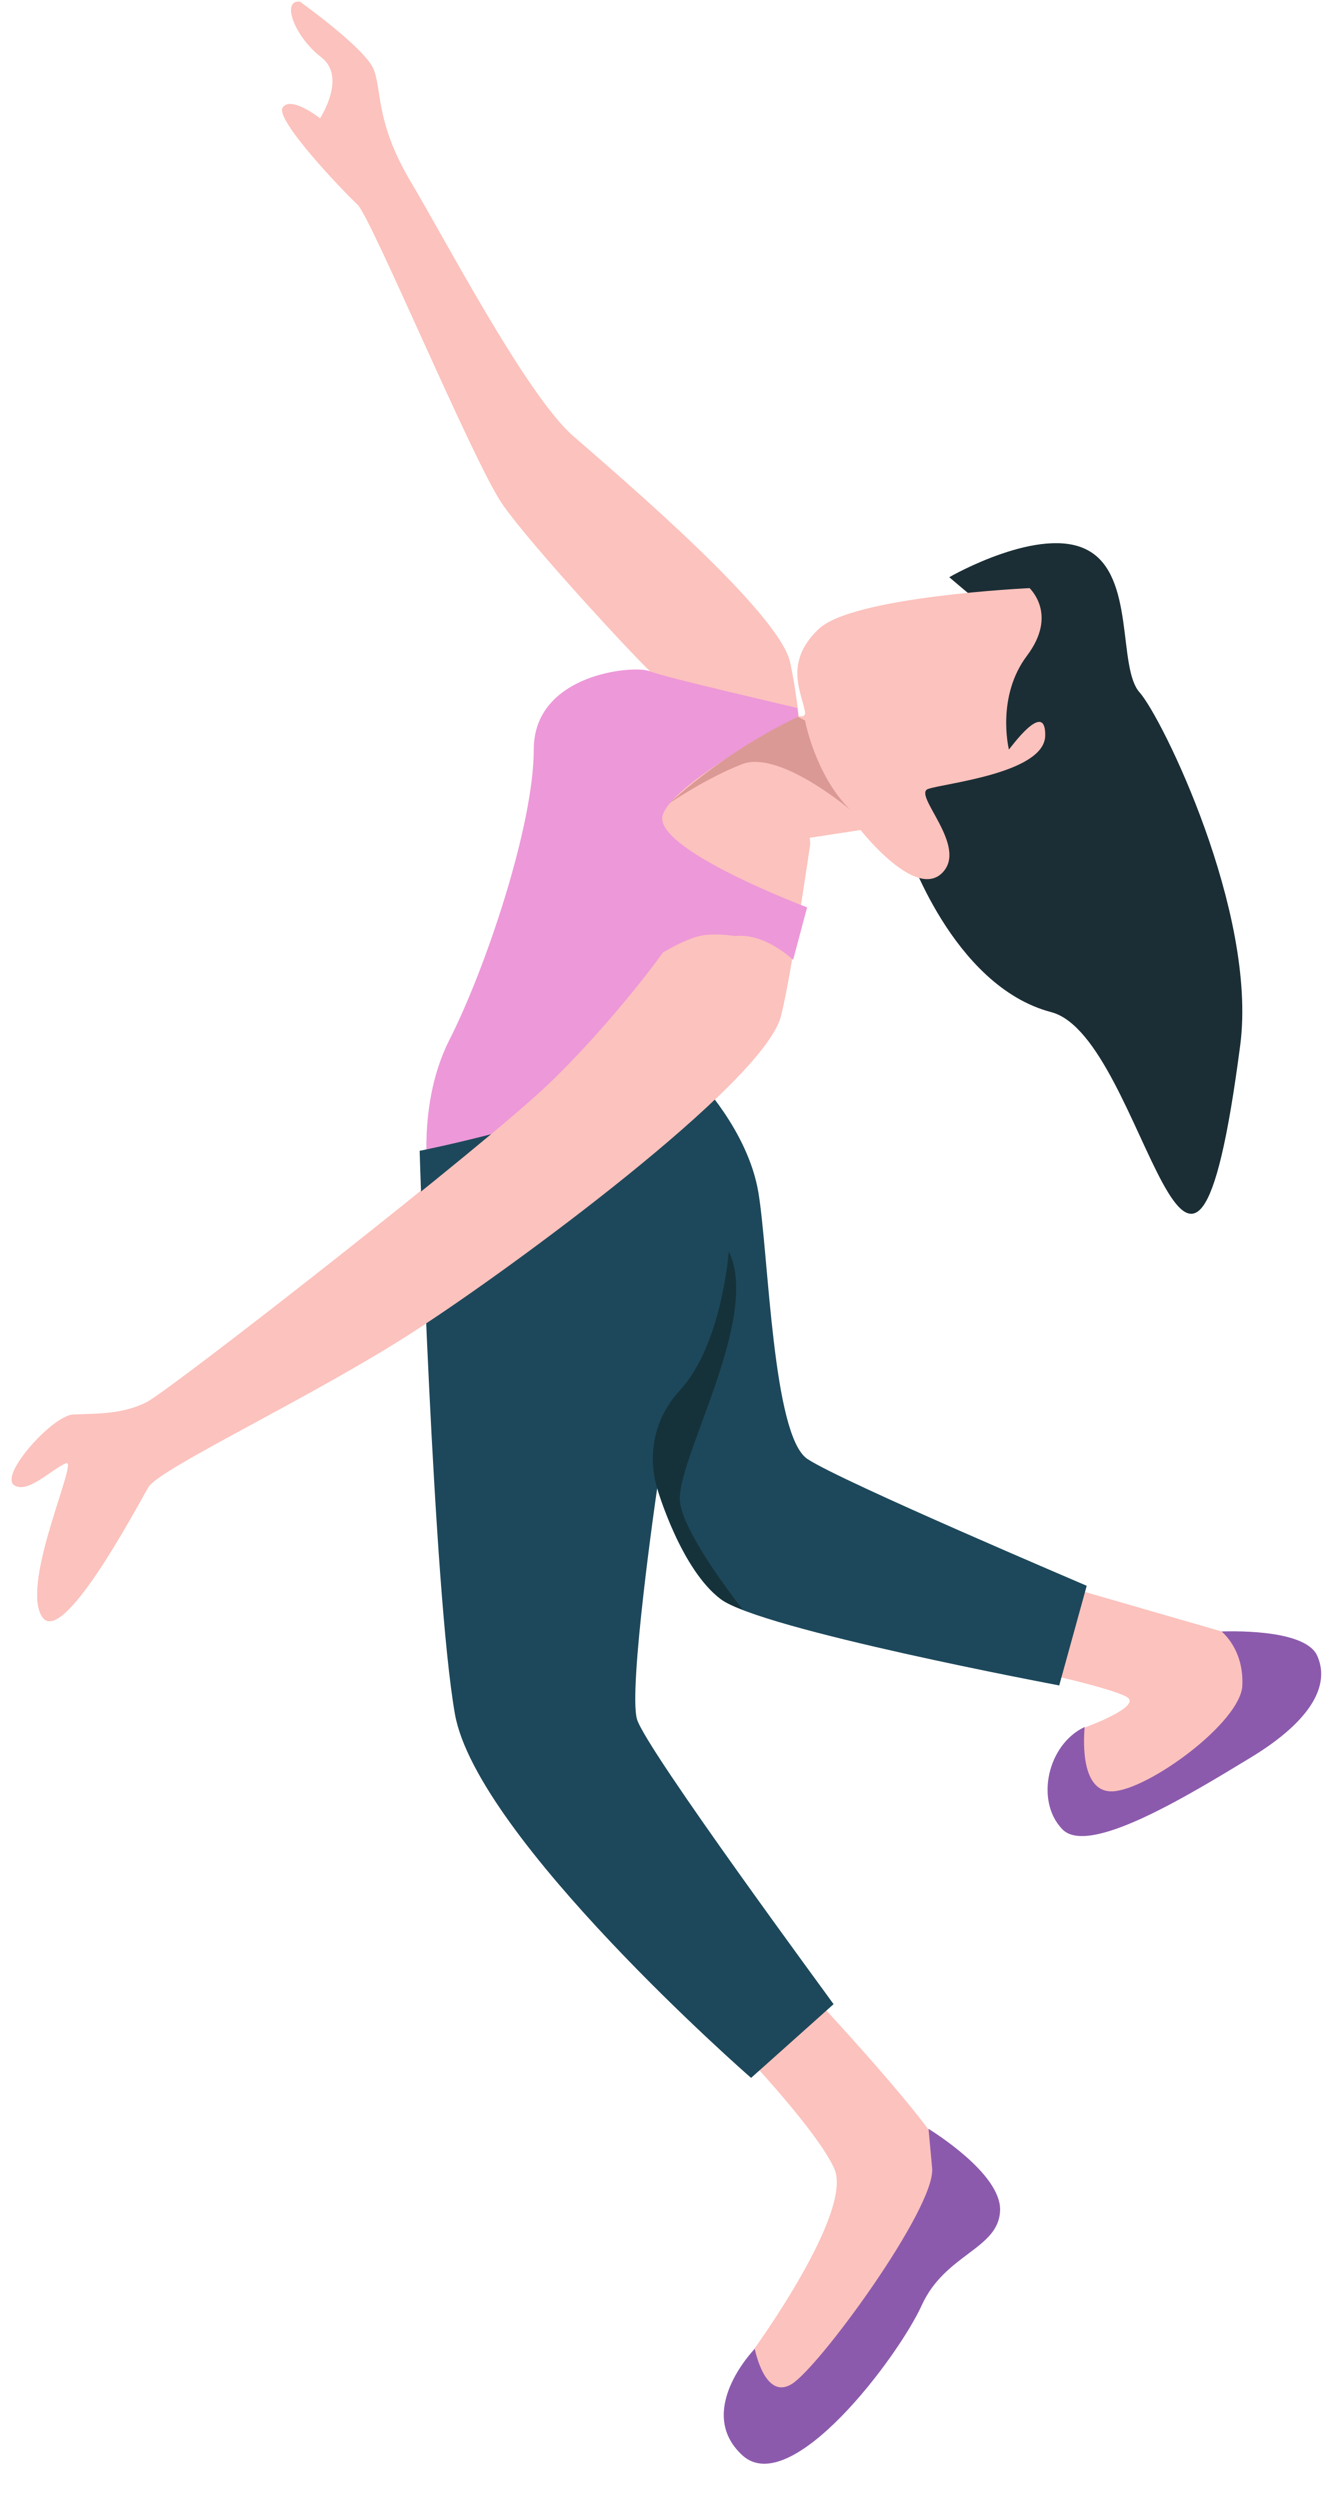 <?xml version="1.0" encoding="UTF-8"?><svg xmlns="http://www.w3.org/2000/svg" xmlns:xlink="http://www.w3.org/1999/xlink" height="481.6" preserveAspectRatio="xMidYMid meet" version="1.0" viewBox="145.5 14.2 256.4 481.6" width="256.4" zoomAndPan="magnify"><g><g id="change1_1"><path d="M328.5,125.4C328.5,125.4,328.5,125.4,328.5,125.4c0.3-0.2,17.7-10.1,26.7-5.2 c9.2,4.9,5.7,22.6,10,27.4c4.3,4.8,22.7,42.3,19.4,67.9c-9.7,74.4-18.1-1.4-36.4-6.3c-19.2-5-28-32-28-32c0,0,0,0,0,0l-3.2-25.6 c0,0,0,0,0,0c0.2-0.1,24.3-14.8,21.1-17.9C335,130.8,328.7,125.6,328.5,125.4z" fill="#1b2e35"/></g><g id="change2_3"><path d="M174.1,300.7c2.2-3.7,32-17.5,51.8-30.4c18.1-11.7,66.5-47.2,70.1-60.2 c1.9-7.2,5.7-33.3,5.7-33.3c0,0,0-0.4-0.1-1.2c0,0,0,0,0,0l9.8-1.5c0,0,0,0,0,0c0.1,0.1,10.5,13.4,15.7,8.3 c5.2-5.1-5.7-15.1-2.7-16.2c3-1.1,22.5-3,22.6-10.3c0.1-7.1-6.7,2.4-7,2.7c0,0,0,0,0,0c-0.1-0.4-2.4-10.3,3.5-18.1 c6-8,0.5-12.9,0.5-13c0,0,0,0,0,0c-0.1,0-34.2,1.6-40.7,7.9c-6.8,6.5-3.2,12.3-2.6,16c0.1,0.4-0.2,0.8-0.6,0.8l-0.6,0c0,0,0,0,0,0 c-0.5-4.1-1.1-7.8-1.7-10.5c-2.3-9.8-32.9-35.7-41.9-43.6c-9-7.9-24.8-38.2-31.4-49.2c-6.5-11.1-5.4-17.1-6.9-21.2 c-1.5-4.1-14.3-13.2-14.3-13.2c-3.7-0.3-0.9,6.9,4.1,10.7c5,3.8-0.1,11.6-0.2,11.8c0,0,0,0,0,0c-0.1-0.1-5.6-4.4-7.2-2.1 c-1.6,2.3,11.8,16.3,14.4,18.7c2.6,2.3,22.5,50,28,57.8c5.5,7.9,25,28.9,28.2,31.9c3.2,2.9-9.5,33.7,9,41.4 c4,1.7-16.5,26.6-28.1,37.9c-11.7,11.4-72.9,59.2-77.7,61.7c-4.9,2.5-10.2,2.2-14.2,2.4c-4,0.2-14.1,11.6-11.4,13.4 c2.6,1.8,7.3-3.1,10-4.2c2.7-1.1-8.6,22.7-4.7,29.4C157.3,332.2,171.9,304.4,174.1,300.7z" fill="#fcc2bd"/></g><g id="change2_1"><path d="M350.2,319.6l36,10.4c0,0,0,0,0,0c0,0.2,3.3,17.5-6,22.1c-9.3,4.6-21.1,12.2-24.6,9.6 c-3.6-2.6-1-14.6-1-14.7c0,0,0,0,0,0c0.1,0,11.3-4.1,8.1-5.9c-3.2-1.8-18.1-5-18.4-5.1c0,0,0,0,0,0L350.2,319.6 C350.2,319.6,350.2,319.6,350.2,319.6z" fill="#fcc2bd"/></g><g id="change2_2"><path d="M300.8,397.2C300.9,397.2,300.9,397.2,300.8,397.2c0.3,0.3,26.9,28.6,27.2,33.3 c0.3,4.8-21.6,50.3-30.4,47.1c-8.8-3.2-6.7-10.9-6.7-10.9c0,0,0,0,0,0c0,0,19.3-26.5,15.4-34.8c-3.8-8.2-20.2-25.1-20.5-25.4 c0,0,0,0,0,0L300.8,397.2z" fill="#fcc2bd"/></g><g id="change3_1"><path d="M299.2,150.6C299.2,150.6,299.2,150.6,299.2,150.6c-0.2-0.1-25.6-5.9-28.5-7.1 c-2.9-1.2-22.3,0.4-22.3,15.1c0,14.7-9.4,42.5-16.3,56c-6.8,13.5-3.7,29.7-3.7,29.8c0,0,0,0,0,0c3,3.7,48-43.5,54.3-48.1 c7.3-5.3,15.4,2.6,15.7,2.8c0,0,0,0,0,0l2.7-10.1c0,0,0,0,0,0c-0.3-0.1-30.2-11.4-27.8-17.9c2.4-6.6,25.8-18.6,26.1-18.7 c0,0,0,0,0,0L299.2,150.6z" fill="#ed98d9"/></g><g id="change4_1"><path d="M280,222.1c0,0,9.7,9.9,11.7,21.8c2,11.9,2.7,47,9.5,51.4c6.7,4.4,53.4,24.2,53.8,24.4 c0,0,0,0,0,0l-5.3,19.2c0,0,0,0,0,0c-0.5-0.1-57.5-10.8-65.2-16.6c-7.6-5.6-12.1-20.6-12.3-21.4c0,0,0,0,0,0 c-0.2,1.2-5.6,38.7-3.9,44.5c1.7,5.8,37.6,54.4,37.9,54.9c0,0,0,0,0,0l-15.9,14.2c0,0,0,0,0,0c-0.4-0.3-52.9-46.3-57.1-70.1 c-4.2-23.8-6.8-108.2-6.8-108.5c0,0,0,0,0,0c0.2,0,28.9-5.9,37.9-11.8C273.2,218.3,280,222.1,280,222.1z" fill="#1d485b"/></g><g id="change5_1"><path d="M300.7,153c0,0.1,2,10.6,8.7,17.2c0,0,0,0,0,0c-1.4-1.2-14-11.4-20.8-8.8 c-6.7,2.6-13.2,7-14,7.5c0,0,0,0,0,0c0.9-0.8,10.5-9.8,24.7-16.6c0,0,0,0,0,0L300.7,153C300.7,153,300.7,153,300.7,153z" fill="#db9995"/></g><g id="change6_2"><path d="M354.6,346.9C354.6,346.9,354.6,346.9,354.6,346.9c0,0.4-1.4,12.7,5.4,12.4 c6.9-0.3,24.7-13.3,25-20.4c0.3-6.9-3.8-10.2-4-10.4c0,0,0,0,0,0c0.6,0,15.9-0.7,18.4,4.6c2.5,5.4-0.6,12.3-12.8,19.7 c-12.2,7.4-31.5,19.2-36.4,13.7C345.1,361.1,347.4,350.3,354.6,346.9z" fill="#8c5aad"/></g><g id="change6_1"><path d="M291,466.7C291,466.7,291,466.7,291,466.7c0.1,0.4,2,9.9,7.1,6.8c5.3-3.2,27.8-34,27.1-41.6 l-0.7-7.6c0,0,0,0,0,0c0.4,0.3,14.1,8.6,13.8,15.8c-0.3,7.4-10.6,8.3-15.1,18.2s-25.2,37.5-34.6,28.9 C279.5,478.8,290.6,467.1,291,466.7z" fill="#8c5aad"/></g><g id="change7_1"><path d="M272.2,300.9c0,0,4.6,15.6,12.3,21.4c0.8,0.6,2.3,1.3,4.2,2c0,0,0,0,0,0 c-4.9-6.3-11.5-15.8-12.1-20.7c-1-7.8,15.7-35.5,9.4-48.3c0,0,0,0,0,0c-0.1,0.7-1.4,18-9.4,26.7 C268.5,290.8,272.2,300.9,272.2,300.9z" fill="#15323a"/></g><g id="change2_4"><path d="M174.1,300.7c2.2-3.7,32-17.5,51.8-30.4c18.1-11.7,66.5-47.2,70.1-60.2 c0.6-2.3,1.4-6.4,2.2-11.1c0,0,0,0,0,0c-4.1-2.8-9.8-5.2-16.5-4.7c-2.2,0.2-5,1.4-8.4,3.4l0,0c-6,8.3-15,18.6-21.8,25.1 c-11.7,11.4-72.9,59.2-77.7,61.7c-4.9,2.5-10.2,2.2-14.2,2.4c-4,0.2-14.1,11.6-11.4,13.4c2.6,1.8,7.3-3.1,10-4.2 c2.7-1.1-8.6,22.7-4.7,29.4C157.3,332.2,171.9,304.4,174.1,300.7z" fill="#fcc2bd"/></g></g></svg>